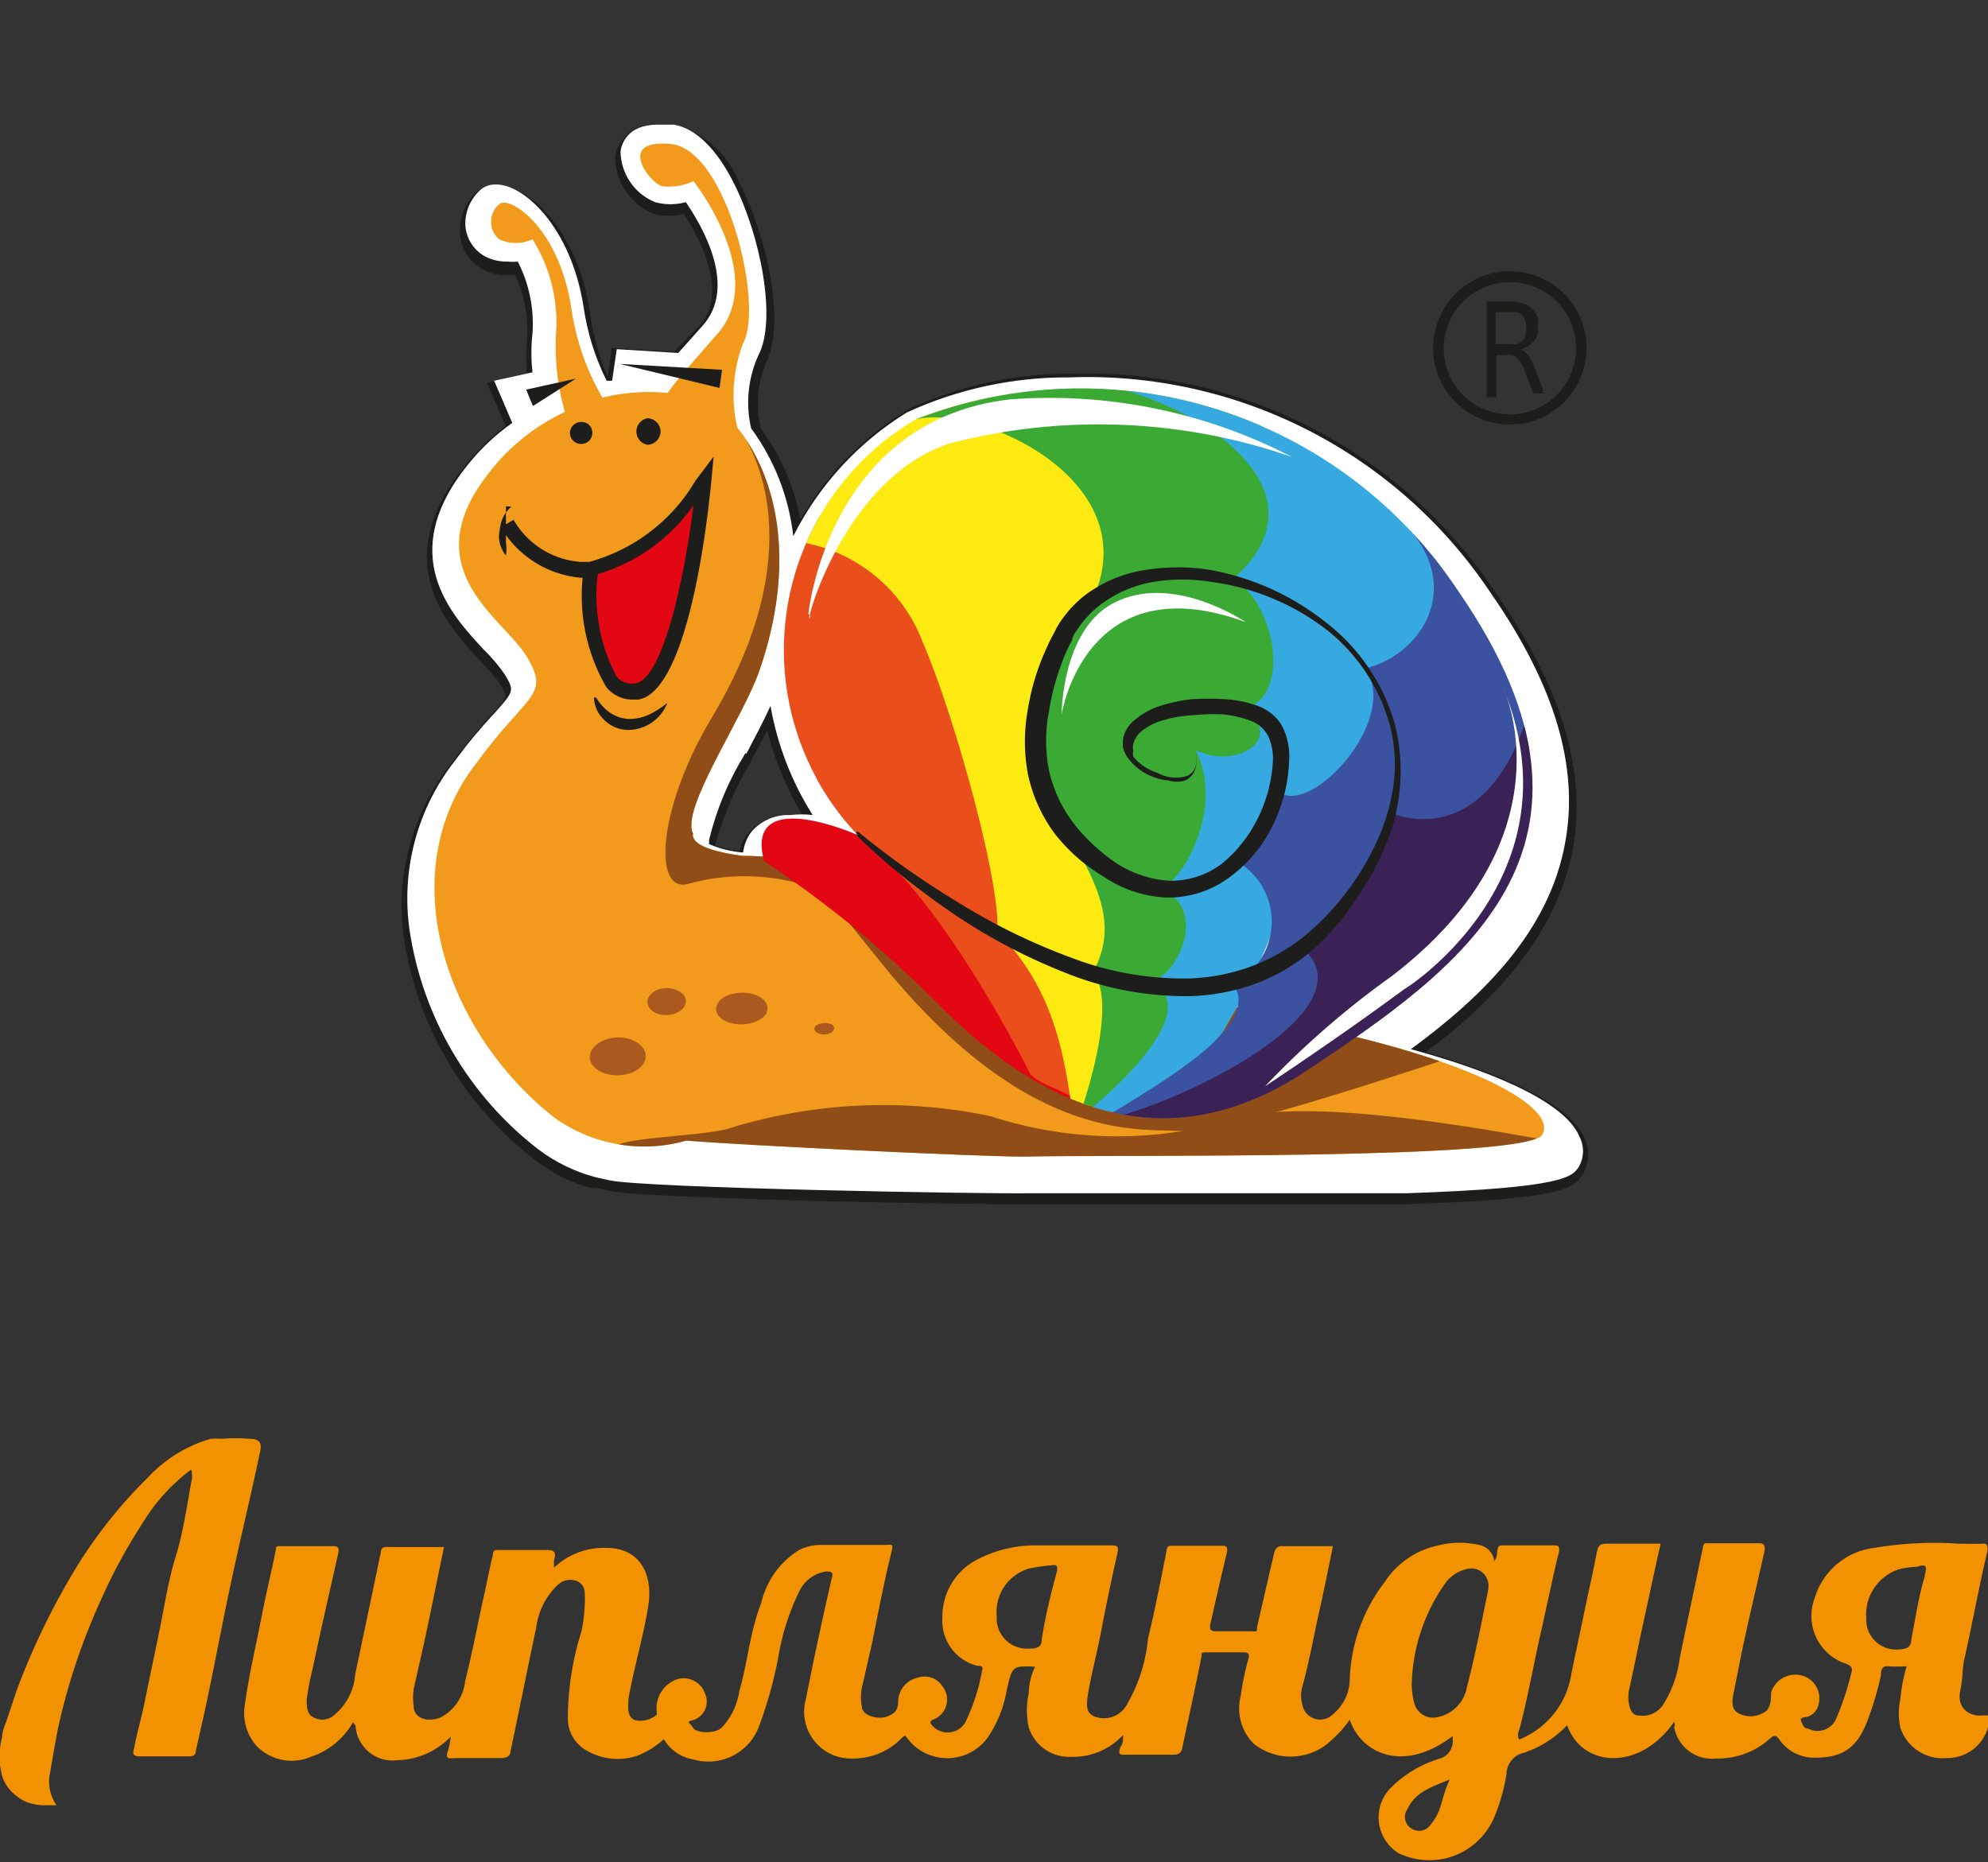 <?xml version="1.0" encoding="UTF-8"?> <svg xmlns="http://www.w3.org/2000/svg" xmlns:xlink="http://www.w3.org/1999/xlink" viewBox="0 0 47.19 44.21"><rect x="0" y="0" width="47.19" height="44.21" fill="#333333" stroke="none"/> <defs> <style>.cls-1{fill:none;}.cls-2{fill:#f29a1b;}.cls-3{fill:#f39200;fill-rule:evenodd;}.cls-4{fill:#1d1d1b;}.cls-5{clip-path:url(#clip-path);}.cls-6{fill:#fff;}.cls-7{clip-path:url(#clip-path-2);}.cls-8{fill:#904d17;}.cls-9{fill:#ab591e;}.cls-10{fill:#aa581c;}.cls-11{fill:#e30613;}.cls-12{clip-path:url(#clip-path-3);}.cls-13{fill:#e94e1b;}.cls-14{fill:#fcea10;}.cls-15{fill:#3aaa35;}.cls-16{fill:#36a9e1;}.cls-17{fill:#3b52a0;}.cls-18{fill:#3b2256;}</style> <clipPath id="clip-path" transform="translate(0 2.96)"> <path class="cls-1" d="M9.72,19.11a8.1,8.1,0,0,0,3.06,5.22,3.92,3.92,0,0,0,1.36.66h0l.31.07h0c.84.19,9,.33,10,.31l3.85,0H30.1l2.29,0,1,0c3.79-.13,3.94-.39,4.1-.65a.75.75,0,0,0,0-.7c-.38-.9-2.37-1.63-4-2.07,1.69-1.24,3.28-2.79,3.66-4.89.34-1.8-.24-3.75-1.77-5.95a11.5,11.5,0,0,0-10-5.11,9.1,9.1,0,0,0-3.85.83,7.32,7.32,0,0,0-2.7,2.94,5.31,5.31,0,0,0-1-2.56A2.71,2.71,0,0,1,18,5.48c.45-.84.05-2.86-.59-4.11C17,.56,16.51.09,16,0L15.6,0c-.73,0-.85.49-.87.63a1.32,1.32,0,0,0,.82,1.21,1.39,1.39,0,0,0,.73,0c.39.57,1.23,2,.4,2.93l-.58.65-1.46-.09-.11.75-.13,0a5.78,5.78,0,0,1-.55-1.77c-.3-1.88-1.42-2.91-2.09-2.89a.53.53,0,0,0-.4.17,1.07,1.07,0,0,0-.31.85.91.91,0,0,0,.4.65,1.08,1.08,0,0,0,.6.16,1,1,0,0,0,.24,0,3.22,3.22,0,0,1,.35,1.7,4.17,4.17,0,0,0,0,.93l-.91.2.43,1a5.17,5.17,0,0,0-1.06,1c-1.71,2.13-.4,3.54.38,4.38a3.93,3.93,0,0,1,.5.59c.23.39.23.39-.24.92a12,12,0,0,0-.94,1.13A5.3,5.3,0,0,0,9.72,19.11Zm8-4.18c.21-.4.41-.78.57-1.13a7.15,7.15,0,0,0,1,2.59,2.37,2.37,0,0,0-.53,0,1.16,1.16,0,0,0-.9.37,1,1,0,0,0-.22.52,2.5,2.5,0,0,1-.81-.2.32.32,0,0,0,0-.09A7,7,0,0,1,17.69,14.93Z"></path> </clipPath> <clipPath id="clip-path-2" transform="translate(0 2.96)"> <path class="cls-2" d="M11.33,15.13c1.2-1.64,1.73-1.56,1.18-2.49s-2.73-2.08-.89-4.39a4.89,4.89,0,0,1,1.79-1.43,5.64,5.64,0,0,1-.21-1.89,3.71,3.71,0,0,0-.56-2.21.92.92,0,0,1-.79,0,.54.54,0,0,1,0-.83c.21-.22,1.4.49,1.71,2.45a5.85,5.85,0,0,0,.74,2.14,4.62,4.62,0,0,1,1.55-.11C16,6.14,16.38,5.71,17,5c1.27-1.38-.54-3.66-.54-3.66a1.35,1.35,0,0,1-.75.12c-.3-.09-1.09-1.13.22-1s2.21,3.8,1.71,4.73a3.44,3.44,0,0,0-.14,2c.95,1.19,1.41,3.2.53,5.76-.38,1.12-1.88,3.29-1.58,3.88,0,.05-.11.36,1.18.53,0,0,1.06,0,1.13.16,1.87.52-.22.55,12.13,3.85,4.24.86,6.08,2,5.72,2.61s-10.18.47-12.32.52c-1.06,0-6.51-.26-8-.38a3.65,3.65,0,0,1-3.15-.56C10.52,21.48,9.3,17.7,11.33,15.13Z"></path> </clipPath> <clipPath id="clip-path-3" transform="translate(0 2.96)"> <path class="cls-1" d="M18.13,17.48a26.16,26.16,0,0,1,4.17,3.43C24.39,23,27.42,24.85,31,22.47s7.83-5.27,3.64-11.36A10.76,10.76,0,0,0,21.73,7a6.36,6.36,0,0,0-1.36,9.87s-2.48-1.11-2.28.39"></path> </clipPath> </defs> <g id="Layer_2" data-name="Layer 2"> <g id="Слой_1" data-name="Слой 1"> <path class="cls-3" d="M5.93,31.2c.32,0,.27.2.23.37-.21,1-.44,1.94-.65,2.92-.18.83-.34,1.68-.51,2.51-.11.54-.23,1.07-.35,1.6,0,.1-.05.14-.16.14H3.31c-.22,0-.13-.16-.12-.22.06-.34.16-.66.23-1,.12-.6.25-1.2.37-1.79S4,34.54,4.17,34s.26-1.17.37-1.77a.58.58,0,0,0,0-.3,4.43,4.43,0,0,0-1.16,1.28,13,13,0,0,0-1,1.85,15.1,15.1,0,0,0-1,3c-.07.35-.13.71-.19,1.06a1,1,0,0,0,.15.78s-.18,0-.2,0H1a1.23,1.23,0,0,1-.38-.08,1.12,1.12,0,0,1-.35-.25.87.87,0,0,1-.22-.37,1.76,1.76,0,0,1,0-.91c0-.17.09-.33.14-.5l.2-.6a16.92,16.92,0,0,1,1.31-2.75,11.21,11.21,0,0,1,1.8-2.31A3.29,3.29,0,0,1,5,31.2a1.9,1.9,0,0,1,.25,0A4.32,4.32,0,0,1,5.93,31.2Z" transform="translate(0 2.96)"></path> <path class="cls-3" d="M15.7,37.63a1.44,1.44,0,0,0,.15.61,2,2,0,0,1-.71.48,1.46,1.46,0,0,1-1.31-.18.87.87,0,0,1-.35-.65,6.88,6.88,0,0,1,.32-2.11,3.66,3.66,0,0,0,.08-.93.3.3,0,0,0-.21-.28.42.42,0,0,0-.43.1,1.67,1.67,0,0,0-.51,1c-.21,1-.41,2-.61,2.94,0,.1-.07.17-.21.17-.36,0-.72,0-1.09,0-.12,0-.28.06-.18-.19a2.31,2.31,0,0,0,.06-.32,1.81,1.81,0,0,1-1.26.56.88.88,0,0,1-1-.82s0,0-.06-.08a1.8,1.8,0,0,1-1,.82,1.16,1.16,0,0,1-1.31-.28,1.19,1.19,0,0,1-.25-1c.09-.67.25-1.33.38-2s.24-1.09.35-1.65c0-.09.06-.07.12-.07H7.92c.15,0,.12.1.11.16-.2.9-.41,1.8-.6,2.71a7,7,0,0,0-.15.77c0,.14,0,.34.14.41a.43.43,0,0,0,.46,0,1.37,1.37,0,0,0,.55-1c.21-1,.41-1.94.61-2.91,0-.12.1-.13.2-.12h1.3c-.15.71-.29,1.42-.44,2.12-.09.42-.19.84-.28,1.25a1.46,1.46,0,0,0,0,.41c0,.28.32.39.63.27a1.1,1.1,0,0,0,.59-.86c.17-.68.3-1.37.44-2,.08-.35.14-.69.22-1,0-.14.08-.12.17-.12h1.11c.18,0,.23.05.17.25l0,.17a1.72,1.72,0,0,1,1.24-.47c.83,0,1.11.66,1,1.37s-.34,1.46-.47,2.2c0,.18-.06.42.15.52A.61.61,0,0,0,15.7,37.63Z" transform="translate(0 2.96)"></path> <path class="cls-3" d="M46.64,36.38c.19-.85.34-1.69.54-2.53,0-.12,0-.17-.14-.16s-.37,0-.55,0a8.62,8.62,0,0,0-2,.1A1.69,1.69,0,0,0,43.07,35a1.19,1.19,0,0,0,.75,1.54c.13.05.16.11.13.2a6.69,6.69,0,0,1-.35,1.07.48.48,0,0,1-.68.27c-.11,0-.14-.12-.17-.19s.09-.08.16-.09a.4.4,0,0,0,.26-.3.56.56,0,0,0-.4-.68.6.6,0,0,0-.73.41c0,.14,0,.29-.1.42a.61.61,0,0,1-.62.09c-.22-.08-.21-.28-.18-.45.07-.33.13-.66.2-1,.17-.82.37-1.63.55-2.45,0-.07,0-.16-.12-.16q-.62,0-1.23,0c-.09,0-.1,0-.12.11-.18.88-.37,1.75-.55,2.63a2.66,2.66,0,0,1-.41,1.12.58.58,0,0,1-.55.23c-.15,0-.2-.11-.23-.22a.89.89,0,0,1,0-.43c.13-.6.25-1.2.38-1.79s.23-1.08.36-1.64H38.13c-.18,0-.2.08-.23.23-.07.36-.15.73-.23,1.09-.12.59-.25,1.18-.37,1.77a2,2,0,0,1-1.24,1.56.25.25,0,0,1,0-.22c.2-.74.33-1.5.5-2.25s.29-1.36.45-2c0-.12,0-.14-.13-.14h-1.2c-.08,0-.11,0-.13.09s0,.17-.08.29a.44.44,0,0,0-.32-.38,2.07,2.07,0,0,0-1,0,2,2,0,0,0-1.28.87,4,4,0,0,0-.83,2.31,1.08,1.08,0,0,1-.39.82.43.43,0,0,1-.74-.24.75.75,0,0,1,0-.39c.16-.57.26-1.15.39-1.73s.23-1.08.34-1.62c-.4,0-.79,0-1.18,0a.18.18,0,0,0-.21.14s-.3,1.29-.41,1.78c0,.1,0,.11-.12.1-.28,0-.57,0-.86,0-.14,0-.15-.07-.13-.17.13-.57.26-1.15.4-1.73,0-.09,0-.13-.11-.13H27.83c-.07,0-.11,0-.13.07-.14.72-.28,1.43-.45,2.14a3.81,3.81,0,0,1-.49,1.54.62.62,0,0,1-.76.31c-.21-.08-.23-.22-.16-.62s.21-.94.3-1.42.24-1.21.38-1.82c.05-.2,0-.21-.17-.21H24.53a3,3,0,0,0-1.34.34,1.52,1.52,0,0,0-.82,1.38,1.1,1.1,0,0,0,.83,1.14c.08,0,.15,0,.11.13a4.72,4.72,0,0,1-.4,1.22.49.49,0,0,1-.74.11c-.09-.09-.13-.14,0-.19a.51.51,0,0,0,.19-.8.5.5,0,0,0-.57-.19.59.59,0,0,0-.47.57c0,.24-.13.3-.28.36s-.56,0-.58-.23a1.25,1.25,0,0,1,0-.47c.08-.33.15-.66.23-1,.15-.74.29-1.48.47-2.21.06-.22,0-.17-.15-.17-.52,0-1,0-1.56,0a1.14,1.14,0,0,0-.48.12,2,2,0,0,0-.9,1.26c-.27.68-.32,1.4-.52,2.09a1.62,1.62,0,0,1-.42.87c-.17.15-.6.13-.68,0s-.18-.14,0-.18a.46.46,0,0,0,.29-.62.54.54,0,0,0-.64-.36.73.73,0,0,0-.51.79,1.31,1.31,0,0,0,.15.61,1,1,0,0,0,.71.51A1.28,1.28,0,0,0,18,38.07a9.88,9.88,0,0,0,.49-1.77A5.51,5.51,0,0,1,19,34.77a.84.84,0,0,1,.61-.42c.09,0,.18,0,.14.13-.23,1-.43,1.93-.62,2.9a1.11,1.11,0,0,0,1.13,1.41,1.59,1.59,0,0,0,1.14-.48c.1-.09.08-.06.14,0a1.13,1.13,0,0,0,.54.4,1.18,1.18,0,0,0,1.36-.41,2.79,2.79,0,0,0,.45-1.1c.14-.61.13-.61.68-.59l0,0a1.53,1.53,0,0,0-.15.63,1.84,1.84,0,0,0,0,.81,1,1,0,0,0,1,.7,1.61,1.61,0,0,0,1.24-.52c0,.12,0,.21-.06.28-.08.22,0,.19.17.19.36,0,.73,0,1.09,0,.15,0,.19-.07.21-.19.15-.71.31-1.43.45-2.14,0-.09,0-.1.12-.1h.89c.12,0,.12.06.11.13a7,7,0,0,0-.19.91,1.19,1.19,0,0,0,.31,1.13,1.41,1.41,0,0,0,1.67.06,2.82,2.82,0,0,0,.61-.63c.27.8,1.27,1.28,2.44.39a.84.84,0,0,1,0,.19.43.43,0,0,1-.33.35,2.79,2.79,0,0,0-1.13.68,1,1,0,0,0,.18,1.56,1.71,1.71,0,0,0,1.12.12,1.68,1.68,0,0,0,1.16-1,4.48,4.48,0,0,0,.28-1,.53.53,0,0,1,.43-.51l.18-.07A2.53,2.53,0,0,0,37.2,38c.35,1,1.71,1.11,2.54-.08a.13.13,0,0,1,0,.12.91.91,0,0,0,1,.75A1.84,1.84,0,0,0,42,38.33c.1-.09.15-.11.23,0a1,1,0,0,0,.88.44c.66,0,1-.27,1.23-.91a7.46,7.46,0,0,0,.31-1.05c0-.08,0-.22.16-.21a3.42,3.42,0,0,0,.45,0,3.82,3.82,0,0,0-.15.78,1.56,1.56,0,0,0,0,.68,1.05,1.05,0,0,0,1.09.72,1,1,0,0,0,1-.77c.08-.25.08-.25-.19-.24s-.56-.18-.48-.58S46.57,36.65,46.64,36.38Zm-21.56-2c-.14.52-.26,1-.35,1.57,0,.17-.07.23-.29.23a.72.72,0,0,1-.78-.77,1.07,1.07,0,0,1,.77-1.13A4.34,4.34,0,0,1,25,34.2C25.11,34.18,25.11,34.28,25.08,34.38ZM34.17,40a1.26,1.26,0,0,1-.21.36.33.33,0,0,1-.46.09.32.32,0,0,1-.09-.46c.19-.41.57-.52,1-.7C34.3,39.53,34.25,39.76,34.17,40Zm1.16-5.23c-.16.78-.31,1.56-.51,2.33a.88.88,0,0,1-.78.72.46.46,0,0,1-.47-.35,1.76,1.76,0,0,1-.06-.42,4.33,4.33,0,0,1,.79-2.41.86.86,0,0,1,.49-.34A.41.41,0,0,1,35.33,34.74Zm10.36-.31c-.15.49-.22,1-.32,1.5,0,.18-.1.23-.28.24a.71.71,0,0,1-.79-.74,1.13,1.13,0,0,1,.77-1.16,1.94,1.94,0,0,1,.43-.06C45.66,34.19,45.77,34.16,45.69,34.43Z" transform="translate(0 2.96)"></path> <g id="лого_улитка" data-name="лого улитка"> <path class="cls-4" d="M9.58,19.27a8.2,8.2,0,0,0,3.12,5.31,3.89,3.89,0,0,0,1.3.66h0l.14,0,.32.07h0c.85.2,9,.34,10,.32l3.85,0,1.76,0,2.29,0,1,0c3.86-.12,4-.4,4.21-.71a.92.92,0,0,0,.05-.84c-.31-.73-1.58-1.42-3.78-2.06,1.36-1,3.09-2.63,3.49-4.81.34-1.84-.25-3.82-1.8-6.06A11.65,11.65,0,0,0,25.47,5.91a9.13,9.13,0,0,0-3.91.85A7.33,7.33,0,0,0,19,9.38a5.32,5.32,0,0,0-.94-2.17,2.51,2.51,0,0,1,.11-1.53c.48-.89.07-2.95-.59-4.23A2.33,2.33,0,0,0,16,0L15.6,0a.93.93,0,0,0-1,.75,1.48,1.48,0,0,0,.92,1.37,1.53,1.53,0,0,0,.71,0c.39.6,1.08,1.89.36,2.67L16,5.39,14.52,5.3,14.43,6A6.14,6.14,0,0,1,14,4.43c-.31-2-1.49-3-2.23-3a.71.71,0,0,0-.5.21,1.29,1.29,0,0,0-.35,1,1.08,1.08,0,0,0,.46.75,1.18,1.18,0,0,0,.84.17,3,3,0,0,1,.29,1.53,4.58,4.58,0,0,0,0,.83l-.95.21L12,7.15a5.73,5.73,0,0,0-1,1c-1.79,2.23-.37,3.75.39,4.57a4.86,4.86,0,0,1,.48.56c.1.17.14.25.13.3a1.85,1.85,0,0,1-.36.45c-.23.27-.55.62-.94,1.15A5.46,5.46,0,0,0,9.58,19.27Zm8.23-4.13c.15-.27.28-.52.4-.76a7.66,7.66,0,0,0,.83,2h-.26a1.28,1.28,0,0,0-1,.42,1,1,0,0,0-.23.45,2.74,2.74,0,0,1-.58-.14,0,0,0,0,0,0,0A8.68,8.68,0,0,1,17.81,15.14Z" transform="translate(0 2.96)"></path> <g class="cls-5"> <rect class="cls-6" x="9.38" width="28.35" height="28.35"></rect> </g> <path class="cls-2" d="M11.33,15.13c1.2-1.64,1.73-1.56,1.18-2.49s-2.73-2.08-.89-4.39a4.89,4.89,0,0,1,1.79-1.43,5.64,5.64,0,0,1-.21-1.89,3.71,3.71,0,0,0-.56-2.21.92.92,0,0,1-.79,0,.54.54,0,0,1,0-.83c.21-.22,1.4.49,1.71,2.45a5.85,5.85,0,0,0,.74,2.14,4.62,4.62,0,0,1,1.55-.11C16,6.14,16.38,5.71,17,5c1.27-1.38-.54-3.66-.54-3.66a1.35,1.35,0,0,1-.75.12c-.3-.09-1.09-1.13.22-1s2.21,3.8,1.71,4.73a3.44,3.44,0,0,0-.14,2c.95,1.19,1.41,3.2.53,5.76-.38,1.12-1.88,3.29-1.58,3.88,0,.05-.11.36,1.18.53,0,0,1.06,0,1.13.16,1.87.52-.22.55,12.13,3.85,4.24.86,6.08,2,5.72,2.61s-10.18.47-12.32.52c-1.06,0-6.51-.26-8-.38a3.65,3.65,0,0,1-3.15-.56C10.52,21.48,9.3,17.7,11.33,15.13Z" transform="translate(0 2.96)"></path> <g class="cls-7"> <path class="cls-8" d="M17.58,7.28s1.92,2.46-.68,6.79c-1.3,2.17-1.41,4.21-.55,3.95a5,5,0,0,1,2.84.06C19.69,18.26,20.54,9.63,17.58,7.28Z" transform="translate(0 2.96)"></path> <path class="cls-8" d="M34.7,22.06S29,24,28.11,23.9,24.55,24.34,21,20s-1.92-2.95-1.92-2.95Z" transform="translate(0 2.96)"></path> <path class="cls-8" d="M36.55,24.08c-1.06.54-10.18.4-12.23.45-1.18,0-8.93-.14-9.66-.3.29-.19,2.18-.23,2.68-.41a12.38,12.38,0,0,1,6.17-.28,9.71,9.71,0,0,0,5.62.12C30.8,23,35.48,23.9,36.55,24.08Z" transform="translate(0 2.96)"></path> <path class="cls-9" d="M17,21c0,.21.28.37.62.36s.61-.18.6-.39-.28-.37-.62-.36S17,20.77,17,21Z" transform="translate(0 2.96)"></path> <path class="cls-9" d="M15.37,20.83c0,.18.21.32.46.31s.45-.15.45-.33-.21-.31-.46-.31S15.36,20.66,15.37,20.83Z" transform="translate(0 2.96)"></path> <path class="cls-9" d="M14,22.14c0,.25.31.44.68.43s.65-.22.65-.46-.31-.45-.67-.44S14,21.89,14,22.14Z" transform="translate(0 2.96)"></path> <path class="cls-10" d="M19.33,21.47c0,.07.11.13.24.13s.23-.07.23-.15-.11-.13-.24-.12S19.33,21.39,19.33,21.47Z" transform="translate(0 2.96)"></path> </g> <path class="cls-11" d="M12,9.44a2.16,2.16,0,0,0,2,1.08c.71-.09,1.6-.61,2.64-2l.05-.07s-.45,4.8-1.58,5S14,11.32,14,10.59A2.25,2.25,0,0,1,12,9.44Z" transform="translate(0 2.96)"></path> <path class="cls-4" d="M14.39,13.35a4.32,4.32,0,0,1-.56-2.59,2.45,2.45,0,0,1-1.94-1.2v0l.3-.18v0a2,2,0,0,0,1.59,1h0l.21,0a4.22,4.22,0,0,0,2.52-1.93l.43-.57-.06.63c-.08.82-.53,4.94-1.73,5.14H15A.8.8,0,0,1,14.39,13.35Zm-.2-2.68a4.1,4.1,0,0,0,.45,2.44.48.48,0,0,0,.45.15c.62-.1,1.14-2.35,1.37-4.22A4.26,4.26,0,0,1,14.19,10.67Z" transform="translate(0 2.96)"></path> <path class="cls-4" d="M12.14,9.07a.73.73,0,0,0-.21.28,1,1,0,0,0-.07.29.67.67,0,0,0,0,.28.8.8,0,0,0,.15.31h0a1,1,0,0,0,0-.3l0-.28c0-.2,0-.39,0-.59Z" transform="translate(0 2.96)"></path> <path class="cls-4" d="M14.1,13.6a.75.75,0,0,0,.24.53.81.81,0,0,0,.58.24,1,1,0,0,0,.92-.64l0,0a2.31,2.31,0,0,1-.42.27,1.13,1.13,0,0,1-.48.11.87.87,0,0,1-.46-.15,1.14,1.14,0,0,1-.33-.36Z" transform="translate(0 2.96)"></path> <path class="cls-4" d="M14.06,7.31a.26.26,0,0,1-.26.27.26.26,0,0,1-.27-.25.26.26,0,0,1,.26-.27A.25.25,0,0,1,14.06,7.31Z" transform="translate(0 2.96)"></path> <path class="cls-4" d="M15.68,7.28a.32.32,0,0,1-.31.32.32.32,0,0,1,0-.63A.32.32,0,0,1,15.68,7.28Z" transform="translate(0 2.96)"></path> <polygon class="cls-4" points="17.14 8.78 14.71 8.64 17.08 9.21 17.14 8.78"></polygon> <polygon class="cls-4" points="12.65 9.64 13.67 8.99 12.49 9.25 12.65 9.64"></polygon> <g class="cls-12"> <path class="cls-11" d="M7.36,15.79a7.23,7.23,0,0,1,1.35-.7,10,10,0,0,1,1.37-.46,13.24,13.24,0,0,1,2.78-.41,14.3,14.3,0,0,1,5.48.88,12.61,12.61,0,0,1,4.84,3.08,9.72,9.72,0,0,1,1.72,2.43A7.81,7.81,0,0,1,25.43,22a5.53,5.53,0,0,1,.18,1.53l-1.39-.49L23,22.65c-.8-.27-1.55-.5-2.28-.74-1.47-.47-2.88-.93-4.31-1.46S13.5,19.34,12,18.62c-.74-.36-1.5-.77-2.27-1.22-.38-.23-.77-.47-1.17-.73A14,14,0,0,1,7.36,15.79Z" transform="translate(0 2.96)"></path> <path class="cls-13" d="M10.86,7a8.65,8.65,0,0,1,1.62.06A12.54,12.54,0,0,1,14,7.37a15.35,15.35,0,0,1,2.85,1c1.81.86,4.53,1.17,5.95,2.6s1.54,4,2.32,5.94A11.68,11.68,0,0,1,25.92,20a9.45,9.45,0,0,1,0,1.6,7.08,7.08,0,0,1-.29,1.62c-.44-.36-.8-.34-1.17-.67,0,0-2.17-4.4-4.14-5.68-1.29-1.17-1.57-1-2.78-2.22s-2.32-1.28-3.47-2.71c-.58-.71-1.14-1.46-1.68-2.27-.27-.4-.55-.81-.81-1.26S11.11,7.52,10.86,7Z" transform="translate(0 2.96)"></path> <path class="cls-14" d="M16.91,1.17A10.07,10.07,0,0,1,18.43,2a13.55,13.55,0,0,1,1.35,1,25.42,25.42,0,0,1,3,2.26c1.4,1.65,2.8,2.62,3.66,4.61s.45,5.06.58,7.3a14.35,14.35,0,0,1-.21,3.39,11.16,11.16,0,0,1-.45,1.67,7.73,7.73,0,0,1-.78,1.58c-.3-.53-.12-2.91-1.91-4.64.11-1.07-1-5.11-1.77-6.89A3.75,3.75,0,0,0,19,9.91c-.29-1-1.35-4.39-1.58-5.43-.11-.52-.21-1.05-.3-1.6S16.94,1.77,16.91,1.17Z" transform="translate(0 2.96)"></path> <path class="cls-15" d="M23.45-1.54A9.93,9.93,0,0,1,24.67-.23a16.61,16.61,0,0,1,1,1.41c.62,1,2.77,2,3.22,3,.88,2.05,1.81,4.84,1,6.81a6.47,6.47,0,0,1,.38,3.36c0,1.13-1.23,1.81-1.47,2.95a15.2,15.2,0,0,1-.73,3.52,9.45,9.45,0,0,1-2.57,3.08c1.18-3.33.43-3.75.43-3.75.55-1,.32-1.88-.67-3.45-1.88-3.09.54-5,.69-5.46C27.23,8.39,23.14,6.62,21.73,7c.66-.52,1.17-4,1.25-5.16,0-.55.09-1.11.17-1.68A16.71,16.71,0,0,1,23.45-1.54Z" transform="translate(0 2.96)"></path> <path class="cls-16" d="M29.78-1.08A10.72,10.72,0,0,1,30.63.47a15.09,15.09,0,0,1,.64,1.59,20.79,20.79,0,0,1,.82,3.24c4.16,5.79.95,9,.66,10.09s-1.78,1.92-2.27,3A15.07,15.07,0,0,1,29,21.58,14.63,14.63,0,0,1,27.58,23a4.18,4.18,0,0,1-1.89.53s3.08-2.38,1.65-3.2c.6-.11,1.39-1.75.17-2.2.55-.08,1.57-1.92.87-3.28,1,.48,2.15-.3,1.14-1,1.08-.17.85-2.34-.23-3.08C31.41,8.88,29,7,26.81,6.34c.24-1,1.33-3.21,1.67-4.25.17-.52.36-1,.57-1.57A15,15,0,0,1,29.78-1.08Z" transform="translate(0 2.96)"></path> <path class="cls-17" d="M36.59,3.73A10.19,10.19,0,0,1,37,5.38c.07.54.11,1.08.13,1.61a19.14,19.14,0,0,1-.18,3.13c.7,3.32-.42,4.09-1.31,6a29.39,29.39,0,0,1-2.07,2.66,16,16,0,0,1-2.08,2.46,12.34,12.34,0,0,1-2.69,2,8.75,8.75,0,0,1-1.58.65,5.51,5.51,0,0,1-1.71.23c.26-.52,4.69-2.42,3.76-3.72a1.65,1.65,0,0,0,.17-2.86c.7-.45.73-1.73,1.05-1.63.87.28,2.72-1.9,1.91-3,1.39-.32,2.51-2.1.68-3.68.52-.82.76-2.22,1.39-3,.32-.4.65-.81,1-1.21A16.13,16.13,0,0,1,36.59,3.73Z" transform="translate(0 2.96)"></path> <path class="cls-18" d="M41.45,9.89a8.19,8.19,0,0,1-.09,1.58,14.17,14.17,0,0,1-.3,1.47,15.12,15.12,0,0,1-1,2.73,16.94,16.94,0,0,1-3.32,4.66,15.85,15.85,0,0,1-2.25,1.89,13.65,13.65,0,0,1-2.67,1.43,10.17,10.17,0,0,1-3.07.69,6.67,6.67,0,0,1-1.61-.09,4.58,4.58,0,0,1-1.53-.54c1.47,0,6.93-2.46,5.4-4.07.7-1.18,1.71-1.59,2-3.3,1,.39,2.87.24,3.52-3.46.71-.54,1.45-1.07,2.26-1.58.4-.25.81-.49,1.25-.73A14,14,0,0,1,41.45,9.89Z" transform="translate(0 2.96)"></path> <path class="cls-4" d="M20.29,16.83a14.82,14.82,0,0,0,1.12,1c.39.31.79.61,1.2.89a13.61,13.61,0,0,0,2.64,1.4,7.65,7.65,0,0,0,3,.57,4.91,4.91,0,0,0,1.51-.28,4.38,4.38,0,0,0,1.33-.76,5.76,5.76,0,0,0,1-1.11,7.4,7.4,0,0,0,.75-1.31,4.57,4.57,0,0,0,.27-3,4.67,4.67,0,0,0-1.67-2.44,6.17,6.17,0,0,0-2.72-1.22,4.84,4.84,0,0,0-1.52,0,3.16,3.16,0,0,0-1.43.59,2.71,2.71,0,0,0-.55.57,2,2,0,0,0-.2.34,3.59,3.59,0,0,0-.17.34,5.62,5.62,0,0,0-.45,1.46,4.25,4.25,0,0,0,0,1.55,3.64,3.64,0,0,0,.65,1.43,4.23,4.23,0,0,0,1.14,1,2.92,2.92,0,0,0,1.5.5,2.44,2.44,0,0,0,1.52-.5,3.31,3.31,0,0,0,1-1.21,3.75,3.75,0,0,0,.39-1.51,1.62,1.62,0,0,0-.14-.8A.94.94,0,0,0,30.2,14a1.14,1.14,0,0,0-.37-.21,2.69,2.69,0,0,0-.77-.15,6.6,6.6,0,0,0-.77,0,4,4,0,0,0-.75.16,1.75,1.75,0,0,0-.68.4.74.74,0,0,0-.2.38.81.81,0,0,0,0,.22.72.72,0,0,0,.09.2,1.29,1.29,0,0,0,.61.48,1.24,1.24,0,0,0,.38.09.66.66,0,0,0,.39,0,.44.44,0,0,0,.25-.3.82.82,0,0,0,0-.38h0a.82.82,0,0,1,0,.35.35.35,0,0,1-.23.23.88.88,0,0,1-.67-.08A1.18,1.18,0,0,1,26.9,15a.43.43,0,0,1,0-.14.38.38,0,0,1,0-.15.61.61,0,0,1,.15-.27,1.43,1.43,0,0,1,.6-.31,2.83,2.83,0,0,1,.7-.11A4.33,4.33,0,0,1,29,14a2.5,2.5,0,0,1,.68.15.76.76,0,0,1,.44.4,1.33,1.33,0,0,1,.09.64,3.45,3.45,0,0,1-.38,1.33A3.24,3.24,0,0,1,29,17.55a2,2,0,0,1-1.25.4,2.61,2.61,0,0,1-1.27-.43,4.41,4.41,0,0,1-1-.94,3.25,3.25,0,0,1-.58-1.25,3.66,3.66,0,0,1,0-1.4,6,6,0,0,1,.39-1.37,3.18,3.18,0,0,1,.16-.32c0-.11.11-.22.16-.31a2.47,2.47,0,0,1,.47-.5,2.88,2.88,0,0,1,1.27-.57,4.29,4.29,0,0,1,1.43,0,5.72,5.72,0,0,1,2.67,1.1A4.35,4.35,0,0,1,33,14.29a3.68,3.68,0,0,1,.07,1.44,4.81,4.81,0,0,1-.43,1.38,6.51,6.51,0,0,1-.77,1.23,6.15,6.15,0,0,1-1,1,4.64,4.64,0,0,1-1.24.67,4.74,4.74,0,0,1-1.39.26,7.45,7.45,0,0,1-2.83-.5,14.66,14.66,0,0,1-2.64-1.29,20.14,20.14,0,0,1-2.41-1.7Z" transform="translate(0 2.96)"></path> <path class="cls-6" d="M19.19,11.61S19.65,7,24,6.52a12.49,12.49,0,0,1,6.67,1.37,14,14,0,0,0-8.13-.32c-2.6.85-3.51,4.59-3.3,4.11" transform="translate(0 2.96)"></path> <path class="cls-6" d="M25.2,14s.56-3.59,4.37-2.19c0,0-1.74-1.19-3.14-.45C25.2,12,25.2,14,25.2,14Z" transform="translate(0 2.96)"></path> <path class="cls-6" d="M35.68,13.36s1.68,3.55-2.65,6.86a20.71,20.71,0,0,0-3,2.61s1.73-1.14,3.31-2.31C33.37,20.52,37.53,17.87,35.68,13.36Z" transform="translate(0 2.96)"></path> </g> </g> <path class="cls-4" d="M36.68,6.38v0l0,0H36.4s0,0,0,0,0,0,0,0l-.21-.53a.77.77,0,0,0-.07-.16.45.45,0,0,0-.1-.13.27.27,0,0,0-.12-.09.48.48,0,0,0-.18,0h-.2v1l0,0h-.23l0,0V4.3a.13.13,0,0,1,0-.1l.08,0H36l.23.07a.4.4,0,0,1,.16.13.42.42,0,0,1,.11.17.66.66,0,0,1,0,.21.64.64,0,0,1,0,.2.51.51,0,0,1-.09.16.87.87,0,0,1-.14.12l-.17.08.1.06.08.09a.75.75,0,0,1,.07.12,1,1,0,0,1,.07.15l.2.5,0,.09ZM36.23,4.8a.38.38,0,0,0-.06-.22A.27.27,0,0,0,36,4.45l-.1,0h-.4v.76h.3a.64.64,0,0,0,.2,0,.47.47,0,0,0,.14-.08A.27.27,0,0,0,36.21,5,.77.77,0,0,0,36.23,4.8Z" transform="translate(0 2.96)"></path> <path class="cls-4" d="M35.84,7.12A1.82,1.82,0,1,1,37.66,5.3,1.82,1.82,0,0,1,35.84,7.12Zm0-3.38A1.57,1.57,0,1,0,37.41,5.3,1.56,1.56,0,0,0,35.84,3.74Z" transform="translate(0 2.96)"></path> </g> </g> </svg> 